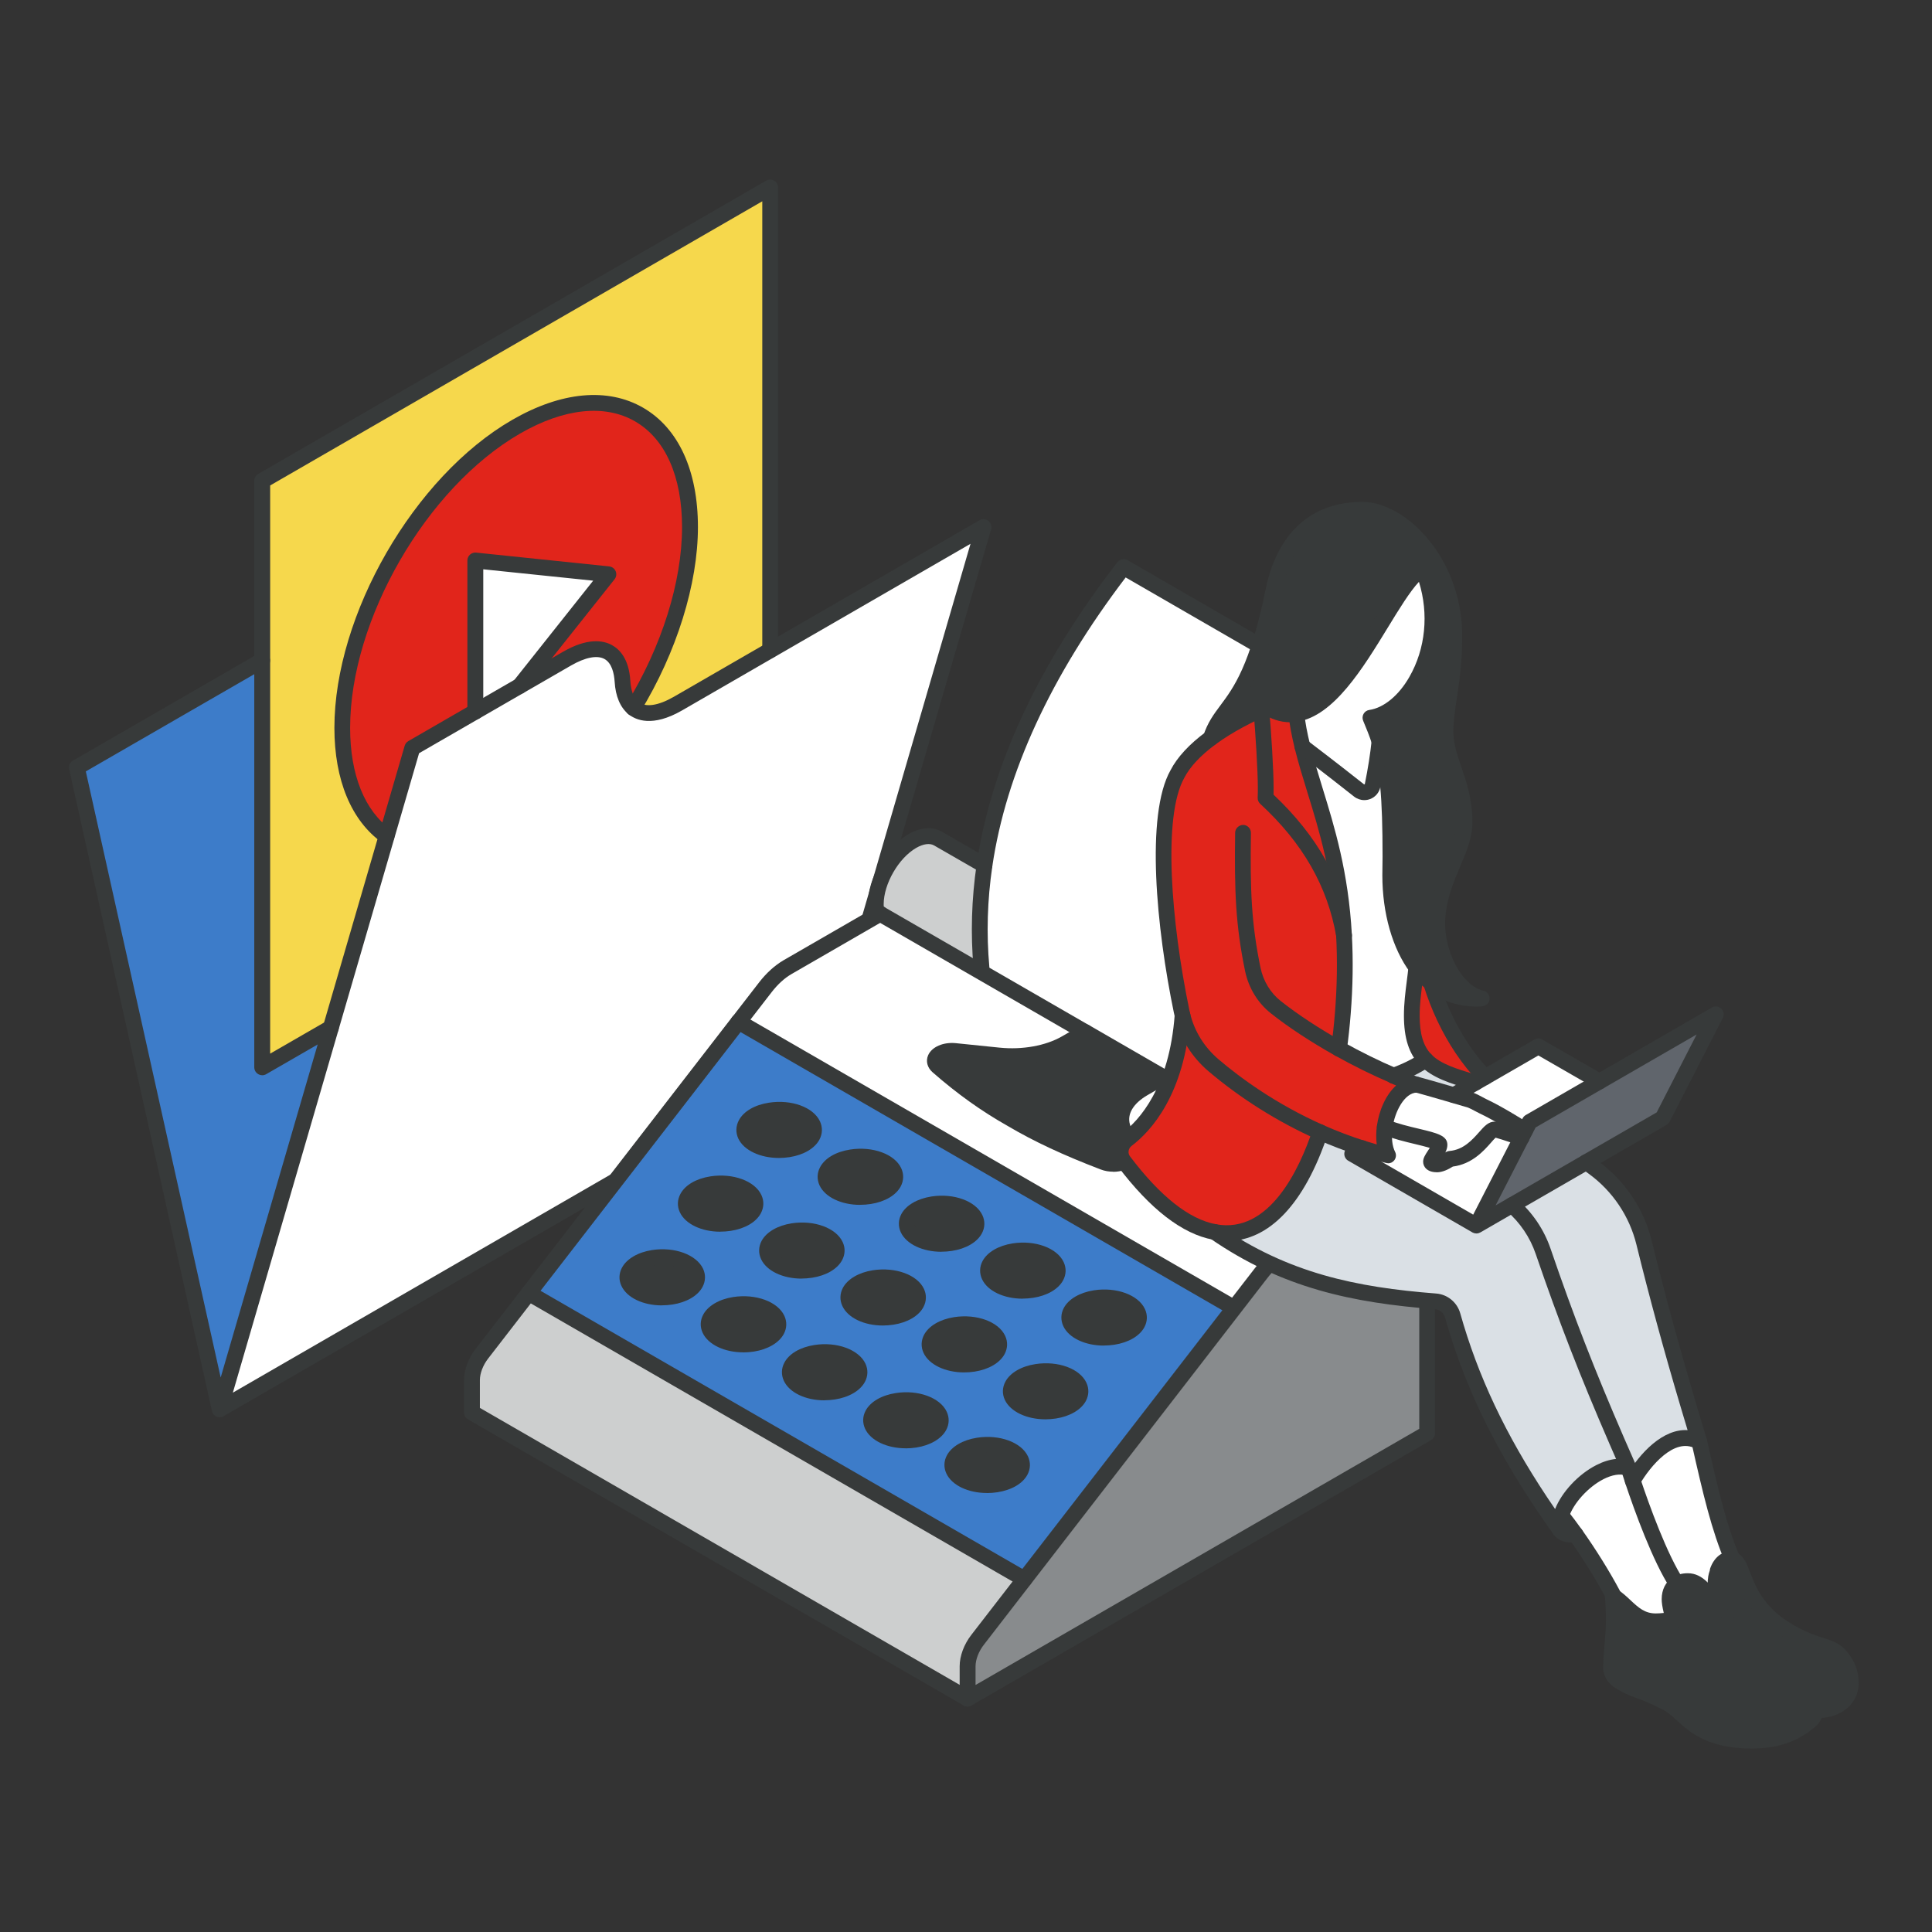 <?xml version="1.0" encoding="UTF-8"?>
<svg id="content_Marketing" xmlns="http://www.w3.org/2000/svg" version="1.1" viewBox="0 0 360 360">
  <rect x="0" y="0" width="360" height="360" fill="#333333" stroke="none"/>
  <!-- Generator: Adobe Illustrator 29.4.0, SVG Export Plug-In . SVG Version: 2.1.0 Build 152)  -->
  <defs>
    <style>
      .st0 {
        fill: #3d7cc9;
      }

      .st1 {
        fill: #cdcfcf;
      }

      .st2 {
        fill: #f6d84c;
      }

      .st3 {
        fill: #fff;
      }

      .st4 {
        fill: #dae0e5;
      }

      .st5 {
        fill: #60656c;
      }

      .st6 {
        fill: #373a3a;
      }

      .st7 {
        fill: #e1251b;
      }

      .st8 {
        fill: #888b8d;
      }
    </style>
  </defs>
  <g>
    <g>
      <path class="st3" d="M118.03,131.93c1.81,1.47,4.69,1.25,8.29-.82l56.95-32.89-28.78,98.81-113.56,65.58,35.9-123.25,28.82-16.64c5.94-3.43,9.95-1.79,10.34,4.2.14,2.37.86,4.05,2.04,5Z"/>
      <path class="st2" d="M143.51,34.96v86.23l-17.18,9.92c-3.6,2.07-6.49,2.29-8.29.82,6.48-10.59,10.55-22.78,10.55-33.71,0-20.67-14.5-29.03-32.4-18.7-17.89,10.33-32.4,35.45-32.4,56.11,0,9.58,3.12,16.53,8.26,20.18l-10.39,35.69-12.79,7.38v-109.28l94.65-54.65Z"/>
      <path class="st7" d="M128.58,98.22c0,10.94-4.07,23.13-10.55,33.71-1.18-.95-1.9-2.64-2.04-5-.39-5.99-4.4-7.63-10.34-4.2l-8.87,5.12,16.56-20.84-24.79-2.57v28.16l-11.72,6.77-4.79,16.44c-5.13-3.65-8.26-10.6-8.26-20.18,0-20.67,14.5-45.78,32.4-56.11,17.89-10.33,32.4-1.96,32.4,18.7Z"/>
      <polygon class="st3" points="113.34 107.01 96.78 127.85 88.56 132.59 88.56 104.44 113.34 107.01"/>
      <polygon class="st0" points="61.65 191.5 40.94 262.61 14.33 143.01 48.86 123.08 48.86 198.88 61.65 191.5"/>
    </g>
    <g>
      <path class="st6" d="M40.94,264.09c-.12,0-.25-.02-.38-.05-.02,0-.05-.01-.07-.02-.35-.11-.64-.35-.82-.64h0s-.05-.09-.07-.13h0c-.05-.11-.09-.22-.11-.34l-26.6-119.58c-.14-.63.14-1.28.7-1.6l34.53-19.93c.7-.41,1.61-.17,2.01.54.41.71.17,1.61-.54,2.01l-33.6,19.39,25.13,112.94,34.29-117.73c.11-.36.35-.67.68-.86l28.82-16.64c4.56-2.63,7.45-2.14,9.07-1.27,1.44.77,3.21,2.55,3.47,6.65.11,1.89.63,3.25,1.49,3.95,1.33,1.08,3.69.74,6.63-.95l56.95-32.89c.52-.3,1.17-.26,1.65.12.47.37.67.99.51,1.57l-28.78,98.81c-.11.37-.35.67-.68.86,0,0-113.63,65.62-113.66,65.64h0c-.2.09-.41.14-.64.14ZM78.09,140.35l-34.7,119.15,109.87-63.45,27.58-94.72-53.77,31.06c-5.5,3.16-8.6,1.79-9.96.69-1.53-1.24-2.42-3.34-2.58-6.06-.1-1.51-.51-3.48-1.92-4.24-1.37-.73-3.57-.29-6.21,1.23l-28.31,16.34Z"/>
      <path class="st6" d="M48.86,200.35c-.25,0-.51-.07-.74-.2-.46-.26-.74-.75-.74-1.28v-109.28c0-.53.28-1.01.74-1.28l94.65-54.65c.46-.26,1.02-.26,1.47,0,.46.26.74.75.74,1.28v86.23c0,.81-.66,1.47-1.47,1.47s-1.47-.66-1.47-1.47V37.51l-91.7,52.95v105.87l10.58-6.1c.7-.41,1.61-.17,2.01.54.41.71.17,1.61-.54,2.01l-12.79,7.38c-.23.13-.48.2-.74.2Z"/>
      <path class="st6" d="M72.04,157.28c-.3,0-.59-.09-.85-.27-5.72-4.07-8.88-11.66-8.88-21.38,0-21.1,14.86-46.84,33.13-57.39,9.13-5.27,17.79-6.08,24.39-2.27,6.59,3.81,10.22,11.71,10.22,22.25s-3.93,23.3-10.78,34.49c-.42.7-1.33.91-2.03.49-.69-.42-.91-1.33-.49-2.03,6.57-10.74,10.34-22.75,10.34-32.95,0-9.44-3.11-16.44-8.75-19.7-5.64-3.26-13.25-2.45-21.44,2.27-17.46,10.08-31.66,34.68-31.66,54.84,0,8.74,2.71,15.48,7.64,18.98.66.47.82,1.39.35,2.06-.29.4-.74.62-1.2.62Z"/>
      <path class="st6" d="M88.56,134.07c-.81,0-1.47-.66-1.47-1.47v-28.16c0-.42.18-.82.49-1.1.31-.28.74-.41,1.14-.37l24.79,2.57c.54.06,1,.4,1.21.9.21.5.13,1.07-.2,1.49l-16.56,20.84c-.51.64-1.44.74-2.07.24-.64-.51-.74-1.43-.24-2.07l14.88-18.74-20.48-2.12v26.52c0,.81-.66,1.47-1.47,1.47Z"/>
    </g>
  </g>
  <g>
    <g>
      <path class="st8" d="M275.67,217.74c0,4.33-3.04,9.59-6.79,11.76-1.05.61-2.04.9-2.94.92v-.04s-.04.03-.06.04c-.67,0-1.28-.15-1.8-.45l-.11-.06c-1.17-.74-1.88-2.23-1.88-4.34,0-4.33,3.04-9.59,6.78-11.76,1.88-1.08,3.58-1.19,4.81-.47,1.23.71,1.99,2.23,1.99,4.39Z"/>
      <path class="st1" d="M241.14,194.55l32.54,18.8c-1.23-.72-2.93-.61-4.81.47-3.75,2.16-6.78,7.43-6.78,11.76,0,2.1.71,3.6,1.88,4.34l-7.72-4.45c0-.09,0-.19,0-.29,0-.52.04-1.06.1-1.61l-16.14-9.32.37-.64c-.57-6.35-.38-12.7.57-19.05Z"/>
      <path class="st3" d="M241.14,194.55c-.94,6.35-1.14,12.7-.57,19.05l-.37.64-57.69-33.31.37-.65c-.57-6.35-.38-12.7.57-19.05,2.7-18.52,11.62-37.04,25.93-55.56l57.69,33.32c-14.29,18.52-23.22,37.04-25.93,55.56Z"/>
      <path class="st8" d="M265.94,261.63v5.46l-85.63,49.44v-6.04c0-1.57.7-3.43,1.86-4.93l52.8-68.28c1.24-1.61,2.67-2.91,4.13-3.76l17.25-9.96c-.06.55-.1,1.09-.1,1.61,0,.1,0,.2,0,.29.13,5.77,4.25,8.02,9.36,5.12.09-.05.18-.1.27-.16h.06v31.2Z"/>
      <path class="st3" d="M265.94,230.39v.04h-.06s.04-.03.06-.04Z"/>
      <path class="st6" d="M265.88,230.42c-.09.06-.18.11-.27.16-5.11,2.9-9.23.65-9.36-5.12l7.83,4.51c.52.3,1.13.46,1.8.45Z"/>
      <path class="st3" d="M163.99,170.25l38.22,22.06-3.61,2.08c-3.28,1.9-7.96,2.74-12.52,2.28l-8.11-.83c-2.77-.29-4.79,1.48-3.23,2.84,4.73,4.14,9.11,7.22,13.82,9.87,4.59,2.71,9.92,5.25,17.09,7.98,2.36.89,5.43-.28,4.93-1.87l-1.44-4.69c-.81-2.63.67-5.33,3.95-7.23l3.61-2.08,39.64,22.89-17.25,9.96c-1.45.85-2.89,2.14-4.13,3.76l-5.04,6.52-.53-.41-91.76-52.98,4.99-6.45c1.24-1.6,2.67-2.9,4.13-3.75l17.25-9.96Z"/>
      <path class="st0" d="M229.92,243.79l-39.03,50.47-92.35-53.31,39.08-50.55,91.76,52.98.53.41ZM207.42,249.12c3.46-.53,5.51-2.59,4.58-4.58-.92-2-4.48-3.19-7.94-2.65-3.46.54-5.51,2.6-4.59,4.59.93,2,4.49,3.19,7.95,2.64ZM196.52,262.86c3.46-.54,5.51-2.6,4.59-4.59s-4.48-3.19-7.94-2.64c-3.46.53-5.51,2.59-4.59,4.58.92,2.01,4.49,3.19,7.95,2.65ZM192.28,240.38c3.46-.53,5.51-2.59,4.58-4.58-.92-2.01-4.48-3.19-7.94-2.65-3.46.54-5.51,2.6-4.59,4.59.93,2,4.49,3.19,7.95,2.64ZM185.62,276.6c3.46-.54,5.51-2.59,4.59-4.59-.93-2-4.48-3.19-7.94-2.64-3.47.53-5.52,2.59-4.59,4.58.92,2.01,4.49,3.19,7.95,2.65ZM181.38,254.13c3.46-.54,5.51-2.6,4.59-4.59s-4.48-3.19-7.94-2.65c-3.46.54-5.51,2.6-4.59,4.59s4.48,3.18,7.95,2.65ZM177.14,231.64c3.46-.53,5.51-2.59,4.58-4.58-.92-2.01-4.48-3.19-7.94-2.65-3.46.54-5.51,2.6-4.59,4.59.93,2,4.49,3.19,7.95,2.64ZM170.49,268.26c3.46-.54,5.51-2.6,4.59-4.59-.93-2-4.48-3.19-7.95-2.64-3.46.53-5.51,2.59-4.58,4.58.92,2.01,4.49,3.19,7.95,2.65ZM166.24,245.38c3.46-.53,5.51-2.59,4.59-4.58s-4.48-3.19-7.94-2.65c-3.46.54-5.51,2.6-4.59,4.59s4.48,3.19,7.94,2.64ZM162,222.9c3.46-.53,5.51-2.59,4.58-4.59-.92-2-4.48-3.18-7.94-2.64s-5.51,2.59-4.59,4.59c.93,2,4.48,3.19,7.95,2.64ZM155.34,259.32c3.46-.53,5.51-2.59,4.59-4.58-.93-2.01-4.48-3.19-7.95-2.65-3.46.54-5.51,2.59-4.58,4.59.92,2,4.48,3.19,7.94,2.64ZM151.1,236.64c3.46-.53,5.51-2.59,4.59-4.58-.92-2.01-4.48-3.19-7.94-2.65-3.46.54-5.51,2.6-4.59,4.59s4.48,3.19,7.94,2.64ZM146.86,214.16c3.46-.53,5.51-2.59,4.58-4.59-.92-2-4.48-3.19-7.94-2.64-3.46.53-5.51,2.59-4.59,4.59.93,2,4.49,3.18,7.96,2.64ZM140.21,250.38c3.46-.54,5.51-2.6,4.59-4.59-.93-2-4.48-3.19-7.95-2.65-3.46.54-5.51,2.6-4.58,4.59.92,2,4.49,3.19,7.95,2.65ZM135.96,227.9c3.46-.53,5.51-2.59,4.59-4.58-.92-2.01-4.48-3.19-7.94-2.65-3.46.54-5.51,2.59-4.59,4.59.92,2,4.48,3.19,7.94,2.64ZM125.07,241.63c3.46-.53,5.51-2.59,4.59-4.58-.93-2.01-4.48-3.19-7.95-2.65-3.46.54-5.51,2.6-4.58,4.59.92,2,4.48,3.19,7.94,2.64Z"/>
      <path class="st6" d="M216.71,200.68l-3.61,2.08c-3.28,1.9-4.76,4.59-3.95,7.23l1.44,4.69c.49,1.59-2.58,2.76-4.93,1.87-7.17-2.73-12.49-5.27-17.09-7.98-4.71-2.65-9.09-5.73-13.82-9.87-1.55-1.36.46-3.13,3.23-2.84l8.11.83c4.56.46,9.24-.38,12.52-2.28l3.61-2.08,14.49,8.37Z"/>
      <path class="st6" d="M212,244.54c.93,2-1.12,4.05-4.58,4.58-3.46.54-7.02-.65-7.95-2.64-.92-2,1.13-4.05,4.59-4.59,3.46-.53,7.02.66,7.94,2.65Z"/>
      <path class="st6" d="M201.1,258.27c.92,2-1.13,4.05-4.59,4.59-3.46.53-7.02-.65-7.95-2.65-.92-2,1.13-4.05,4.59-4.58,3.46-.54,7.02.65,7.94,2.64Z"/>
      <path class="st6" d="M196.86,235.8c.93,2-1.12,4.05-4.58,4.58-3.46.54-7.02-.65-7.95-2.64-.92-2,1.13-4.05,4.59-4.59,3.46-.53,7.02.65,7.94,2.65Z"/>
      <path class="st1" d="M190.89,294.26l-8.73,11.3c-1.16,1.49-1.86,3.35-1.86,4.93v6.04l-92.35-53.31v-6.05c0-1.57.7-3.43,1.86-4.93l8.73-11.29,92.35,53.31Z"/>
      <path class="st6" d="M190.21,272.01c.92,2.01-1.13,4.05-4.59,4.59-3.46.53-7.02-.65-7.95-2.65-.93-2,1.12-4.05,4.59-4.58,3.46-.54,7.01.65,7.94,2.64Z"/>
      <path class="st6" d="M185.97,249.53c.92,2-1.13,4.05-4.59,4.59-3.46.53-7.02-.66-7.95-2.65s1.13-4.05,4.59-4.59c3.46-.53,7.02.66,7.94,2.65Z"/>
      <path class="st1" d="M183.44,161.24c-.94,6.35-1.14,12.7-.57,19.05l-.37.65-18.51-10.69-.52.29c-.18-.6-.28-1.29-.28-2.05,0-4.34,3.05-9.59,6.79-11.77,1.88-1.08,3.57-1.18,4.8-.47l8.66,4.98Z"/>
      <path class="st6" d="M181.72,227.06c.93,2-1.12,4.05-4.58,4.58-3.46.54-7.02-.65-7.95-2.64-.92-2,1.13-4.05,4.59-4.59,3.46-.53,7.02.65,7.94,2.65Z"/>
      <path class="st6" d="M175.07,263.67c.92,2-1.13,4.05-4.59,4.59-3.46.53-7.02-.65-7.95-2.65-.93-2,1.12-4.05,4.58-4.58,3.47-.54,7.02.65,7.95,2.64Z"/>
      <path class="st6" d="M170.83,240.8c.92,2-1.13,4.05-4.59,4.58-3.46.54-7.02-.65-7.94-2.64s1.13-4.05,4.59-4.59c3.46-.53,7.02.66,7.94,2.65Z"/>
      <path class="st6" d="M166.58,218.31c.93,2.01-1.12,4.06-4.58,4.59-3.47.54-7.02-.65-7.95-2.64-.92-2.01,1.13-4.06,4.59-4.59s7.02.65,7.94,2.64Z"/>
      <path class="st6" d="M159.93,254.74c.92,2-1.13,4.05-4.59,4.58-3.46.54-7.02-.65-7.94-2.64-.93-2.01,1.12-4.05,4.58-4.59,3.47-.53,7.02.65,7.95,2.65Z"/>
      <path class="st6" d="M155.69,232.06c.92,2-1.13,4.05-4.59,4.58-3.46.54-7.02-.65-7.94-2.64s1.13-4.05,4.59-4.59c3.46-.53,7.02.65,7.94,2.65Z"/>
      <path class="st6" d="M151.44,209.57c.93,2.01-1.12,4.06-4.58,4.59-3.47.53-7.02-.65-7.96-2.64-.92-2.01,1.13-4.06,4.59-4.59,3.46-.54,7.02.65,7.94,2.64Z"/>
      <path class="st6" d="M144.8,245.79c.92,2-1.13,4.05-4.59,4.59-3.46.53-7.02-.66-7.95-2.65-.93-2,1.12-4.05,4.58-4.59,3.47-.53,7.02.66,7.95,2.65Z"/>
      <path class="st6" d="M140.55,223.32c.92,2-1.13,4.05-4.59,4.58-3.46.54-7.02-.65-7.94-2.64-.92-2.01,1.13-4.05,4.59-4.59,3.46-.53,7.02.65,7.94,2.65Z"/>
      <path class="st6" d="M129.66,237.05c.92,2-1.13,4.05-4.59,4.58-3.46.54-7.02-.65-7.94-2.64-.93-2,1.12-4.05,4.58-4.59,3.47-.53,7.02.65,7.95,2.65Z"/>
    </g>
    <g>
      <path class="st6" d="M180.3,317.99c-.25,0-.51-.07-.74-.2-.46-.26-.74-.75-.74-1.28v-6.04c0-1.9.81-4.08,2.17-5.83l52.8-68.28c1.34-1.75,2.92-3.18,4.55-4.13l17.26-9.96c.48-.28,1.08-.26,1.54.04.47.3.72.84.66,1.39-.06.56-.09,1.04-.09,1.45v.13s0,.1,0,.12c.05,2.21.76,3.82,2,4.53,1.29.73,3.12.5,5.15-.65.09-.05.13-.07.18-.1h.01c.06-.05.13-.1.19-.12.46-.24,1-.21,1.44.05.44.27.71.74.71,1.26v36.7c0,.53-.28,1.01-.74,1.28l-85.63,49.44c-.23.13-.48.2-.74.2ZM254.81,226.15l-14.98,8.65c-1.3.76-2.58,1.92-3.7,3.38l-52.8,68.29c-.96,1.23-1.55,2.77-1.55,4.02v3.48l82.68-47.73v-33.49c-2.3.84-4.44.77-6.19-.22-2.03-1.15-3.25-3.4-3.46-6.37Z"/>
      <path class="st6" d="M265.91,231.9c-.99,0-1.83-.22-2.57-.65h-.02s-.09-.06-.14-.09c-1.65-1.04-2.57-3.03-2.57-5.58,0-4.87,3.3-10.6,7.52-13.03,2.3-1.32,4.53-1.49,6.28-.47,1.75,1.02,2.72,3.03,2.72,5.67,0,4.88-3.31,10.6-7.53,13.03-1.26.73-2.49,1.11-3.66,1.12h-.05ZM264.73,228.65s.06.03.09.05c.29.17.66.27,1.05.25.7,0,1.46-.26,2.27-.73,3.29-1.89,6.06-6.69,6.06-10.48,0-1.52-.45-2.66-1.25-3.12-.79-.46-2.01-.29-3.33.47-3.28,1.89-6.04,6.69-6.04,10.48,0,1.49.41,2.58,1.17,3.07Z"/>
      <path class="st6" d="M256.34,225.04c-.25,0-.5-.06-.74-.2l-39.64-22.89c-.71-.41-.95-1.31-.54-2.01.41-.71,1.31-.95,2.01-.54l39.64,22.89c.71.41.95,1.31.54,2.01-.27.47-.77.74-1.28.74Z"/>
      <path class="st6" d="M202.21,193.79c-.25,0-.5-.06-.74-.2l-38.22-22.06c-.71-.41-.95-1.31-.54-2.01.41-.7,1.31-.95,2.01-.54l38.22,22.06c.71.41.95,1.31.54,2.01-.27.47-.77.74-1.28.74Z"/>
      <path class="st6" d="M137.62,191.88c-.32,0-.63-.1-.9-.31-.64-.5-.76-1.42-.26-2.07l4.99-6.45c1.35-1.75,2.93-3.17,4.55-4.12l17.26-9.96c.48-.28,1.07-.26,1.54.04.46.3.72.84.67,1.39l-.02.2c-.07.73-.67,1.29-1.39,1.33l-16.57,9.57c-1.3.75-2.58,1.92-3.7,3.37l-4.99,6.45c-.29.38-.73.57-1.17.57Z"/>
      <path class="st6" d="M180.3,317.99c-.25,0-.5-.06-.74-.2l-92.35-53.31c-.46-.26-.74-.75-.74-1.28v-6.05c0-1.9.81-4.08,2.17-5.83l47.81-61.83c.5-.65,1.42-.76,2.07-.26.64.5.76,1.42.26,2.07l-47.81,61.83c-.96,1.23-1.55,2.77-1.55,4.02v5.19l91.61,52.88c.71.41.95,1.31.54,2.01-.27.47-.77.74-1.28.74Z"/>
      <path class="st6" d="M163.47,172.02c-.64,0-1.22-.42-1.41-1.06-.22-.75-.34-1.59-.34-2.47,0-4.86,3.31-10.59,7.53-13.04,2.29-1.32,4.52-1.49,6.27-.47l8.65,4.98c.71.41.95,1.31.54,2.01-.41.71-1.31.95-2.01.54l-8.66-4.98c-.8-.46-2.01-.29-3.33.47-3.28,1.9-6.05,6.71-6.05,10.49,0,.6.07,1.15.22,1.64.23.78-.22,1.6-1,1.83-.14.04-.28.06-.42.06Z"/>
      <path class="st6" d="M273.68,214.82c-.25,0-.51-.06-.74-.2l-32.54-18.79c-.71-.41-.95-1.31-.54-2.01.41-.7,1.31-.95,2.01-.54l32.54,18.8c.71.41.95,1.31.54,2.01-.27.47-.77.74-1.28.74Z"/>
      <path class="st6" d="M264.08,231.45c-.25,0-.51-.07-.74-.2l-7.82-4.51c-.71-.41-.95-1.31-.54-2.01.41-.71,1.31-.95,2.01-.54l7.83,4.51c.71.41.94,1.31.54,2.01-.27.47-.77.74-1.28.74Z"/>
      <path class="st6" d="M240.57,215.08c-.75,0-1.4-.58-1.47-1.34-.57-6.38-.38-12.91.58-19.4,2.63-17.84,11.1-36.31,25.19-54.91l-55.12-31.83c-13.92,18.29-22.28,36.4-24.85,53.85-.92,6.26-1.11,12.55-.55,18.7.07.81-.53,1.53-1.34,1.6-.82.06-1.53-.53-1.6-1.34-.57-6.39-.38-12.91.58-19.4,2.69-18.28,11.51-37.21,26.22-56.25.45-.58,1.27-.74,1.9-.38l57.7,33.32c.37.21.63.57.71.99.08.42-.02.85-.28,1.19-14.39,18.65-23.02,37.11-25.63,54.88-.92,6.26-1.11,12.56-.56,18.7.07.81-.53,1.53-1.34,1.6-.05,0-.09,0-.13,0Z"/>
      <path class="st6" d="M207.42,218.33c-.78,0-1.57-.13-2.3-.41-6.97-2.66-12.47-5.23-17.31-8.09-4.94-2.79-9.41-5.98-14.04-10.03-.98-.86-1.3-2.07-.83-3.16.68-1.57,2.82-2.5,5.18-2.26l8.11.83c4.27.44,8.62-.35,11.64-2.09l3.61-2.08c.46-.26,1.02-.26,1.48,0l14.49,8.37c.46.26.74.75.74,1.28s-.28,1.01-.74,1.28l-3.61,2.08c-2.68,1.55-3.88,3.56-3.28,5.52l1.44,4.69c.31,1,.01,2.01-.81,2.79-.9.84-2.31,1.3-3.76,1.3ZM175.82,197.68c4.44,3.87,8.72,6.92,13.47,9.6,4.73,2.79,10.08,5.29,16.89,7.89,1.23.47,2.55.09,2.94-.24l-1.38-4.51c-1.02-3.33.71-6.67,4.62-8.93l1.4-.81-11.54-6.66-2.87,1.66c-3.53,2.04-8.54,2.97-13.41,2.47l-8.11-.83c-.97-.1-1.68.15-2.01.36Z"/>
      <path class="st6" d="M190.89,295.74c-.25,0-.5-.06-.74-.2l-92.35-53.31c-.71-.41-.95-1.31-.54-2.01.41-.7,1.31-.95,2.01-.54l92.35,53.31c.71.41.95,1.31.54,2.01-.27.47-.77.74-1.28.74Z"/>
      <path class="st6" d="M229.39,244.86c-.25,0-.5-.06-.74-.2l-91.76-52.98c-.71-.41-.95-1.31-.54-2.01.41-.7,1.31-.95,2.01-.54l91.76,52.98c.71.41.95,1.31.54,2.01-.27.47-.77.74-1.28.74Z"/>
      <path class="st6" d="M123.32,243.24c-3.45,0-6.5-1.41-7.53-3.64-.51-1.1-.48-2.3.1-3.38.88-1.65,2.97-2.88,5.6-3.29,4.2-.65,8.29.86,9.52,3.49.51,1.11.47,2.31-.11,3.39-.88,1.65-2.98,2.87-5.6,3.27-.66.1-1.32.15-1.97.15ZM123.36,235.75c-.47,0-.95.03-1.43.11-2.02.31-3.12,1.14-3.44,1.76-.14.26-.15.49-.03.75.57,1.24,3.43,2.27,6.38,1.81,2.02-.31,3.12-1.14,3.45-1.75.14-.27.15-.49.03-.75-.48-1.03-2.56-1.92-4.96-1.92Z"/>
      <path class="st6" d="M138.49,251.99c-3.46,0-6.53-1.42-7.56-3.64-.51-1.1-.48-2.3.1-3.38.88-1.65,2.97-2.88,5.6-3.29,4.2-.64,8.29.86,9.52,3.49.51,1.11.48,2.31-.1,3.39-.88,1.65-2.97,2.88-5.6,3.29-.65.1-1.31.15-1.94.15ZM140.21,250.38h0ZM138.5,244.49c-.47,0-.95.03-1.43.11-2.02.31-3.12,1.14-3.44,1.76-.14.26-.15.49-.03.75.57,1.24,3.43,2.28,6.38,1.82,2.02-.32,3.12-1.15,3.45-1.76.14-.27.15-.49.03-.75-.48-1.03-2.56-1.92-4.96-1.92Z"/>
      <path class="st6" d="M153.6,260.93c-3.45,0-6.51-1.41-7.54-3.64-.51-1.1-.48-2.31.1-3.39.89-1.67,2.93-2.86,5.59-3.28,4.2-.65,8.29.86,9.52,3.49.51,1.11.47,2.31-.11,3.39-.88,1.64-2.97,2.87-5.6,3.27-.66.1-1.32.15-1.97.15ZM153.64,253.43c-.47,0-.95.03-1.43.11-2.02.31-3.12,1.14-3.44,1.75-.14.26-.15.49-.02.76.57,1.24,3.42,2.27,6.38,1.81,2.02-.31,3.12-1.14,3.45-1.75.14-.27.15-.49.03-.75-.48-1.03-2.56-1.92-4.96-1.92Z"/>
      <path class="st6" d="M168.76,269.87c-3.46,0-6.53-1.42-7.56-3.64-.51-1.1-.48-2.3.1-3.38.88-1.65,2.97-2.87,5.6-3.27,4.18-.66,8.28.84,9.51,3.48.51,1.11.48,2.31-.1,3.39-.88,1.65-2.97,2.88-5.6,3.28-.66.1-1.31.15-1.95.15ZM170.49,268.26h0ZM168.8,262.37c-.47,0-.96.04-1.45.11-2.02.31-3.12,1.14-3.45,1.75-.14.26-.15.49-.03.75.57,1.24,3.42,2.27,6.38,1.82,2.02-.32,3.12-1.15,3.45-1.76.14-.27.15-.49.03-.75-.48-1.03-2.55-1.92-4.94-1.92Z"/>
      <path class="st6" d="M183.9,278.2c-3.46,0-6.53-1.42-7.56-3.64-.51-1.1-.48-2.3.1-3.38.88-1.65,2.98-2.87,5.61-3.28,4.18-.65,8.27.84,9.5,3.48.51,1.11.48,2.32-.1,3.4-.89,1.67-2.93,2.86-5.6,3.28-.66.1-1.31.15-1.95.15ZM185.62,276.6h0ZM183.95,270.71c-.47,0-.96.03-1.45.11-2.03.31-3.13,1.14-3.46,1.75-.14.26-.15.49-.03.75.57,1.24,3.42,2.28,6.38,1.82,2.02-.32,3.12-1.14,3.45-1.76.14-.27.15-.49.03-.76-.48-1.02-2.54-1.92-4.93-1.92Z"/>
      <path class="st6" d="M134.21,229.51c-3.45,0-6.51-1.41-7.54-3.64-.51-1.11-.47-2.31.11-3.39.89-1.67,2.93-2.86,5.59-3.28,4.21-.65,8.3.86,9.51,3.49.51,1.1.47,2.3-.11,3.39-.88,1.65-2.97,2.87-5.6,3.27-.66.1-1.32.15-1.97.15ZM134.27,222.01c-.47,0-.95.03-1.44.11-2.02.32-3.12,1.14-3.45,1.76-.14.27-.15.49-.03.76.57,1.23,3.42,2.26,6.38,1.8,2.02-.31,3.12-1.14,3.45-1.75.14-.27.15-.49.03-.75-.47-1.03-2.54-1.93-4.94-1.93Z"/>
      <path class="st6" d="M149.35,238.25c-3.45,0-6.51-1.41-7.54-3.64-.51-1.1-.47-2.3.1-3.38.88-1.65,2.97-2.87,5.6-3.28,4.2-.65,8.29.86,9.51,3.49.51,1.1.47,2.3-.11,3.38-.88,1.65-2.98,2.87-5.6,3.27-.66.1-1.32.15-1.97.15ZM149.41,230.75c-.47,0-.95.03-1.44.11-2.02.32-3.12,1.15-3.45,1.76-.14.27-.15.49-.03.75.57,1.23,3.42,2.26,6.38,1.81,2.02-.31,3.12-1.14,3.45-1.75.14-.27.15-.49.03-.75-.48-1.03-2.54-1.93-4.94-1.93Z"/>
      <path class="st6" d="M164.49,246.99c-3.45,0-6.5-1.41-7.53-3.64-.51-1.1-.47-2.3.1-3.38.88-1.65,2.97-2.87,5.6-3.28,4.21-.64,8.29.86,9.51,3.49.51,1.1.47,2.31-.11,3.39-.88,1.65-2.98,2.87-5.6,3.27-.66.1-1.32.15-1.97.15ZM164.54,239.49c-.47,0-.95.03-1.44.11-2.02.32-3.12,1.15-3.45,1.76-.14.26-.15.49-.03.75.57,1.23,3.42,2.26,6.38,1.81,2.02-.31,3.12-1.14,3.45-1.75.14-.26.15-.49.03-.75-.48-1.03-2.55-1.93-4.94-1.93Z"/>
      <path class="st6" d="M179.65,255.73c-3.46,0-6.53-1.42-7.56-3.64-.51-1.1-.47-2.3.1-3.38.88-1.65,2.97-2.87,5.6-3.28,4.21-.65,8.29.86,9.51,3.49.51,1.1.47,2.3-.1,3.38-.88,1.65-2.97,2.88-5.6,3.28-.65.1-1.31.15-1.95.15ZM181.38,254.13h0ZM179.68,248.23c-.47,0-.95.03-1.44.11-2.02.32-3.12,1.15-3.45,1.76-.14.27-.15.49-.03.75.57,1.23,3.42,2.27,6.38,1.82,2.02-.32,3.12-1.15,3.45-1.76.14-.27.15-.49.03-.75-.48-1.03-2.55-1.92-4.94-1.92Z"/>
      <path class="st6" d="M194.79,264.47c-3.46,0-6.53-1.42-7.56-3.64-.51-1.1-.47-2.3.11-3.38.88-1.65,2.98-2.87,5.6-3.27,4.2-.65,8.28.84,9.5,3.48.51,1.1.47,2.3-.1,3.38-.88,1.65-2.97,2.88-5.6,3.28-.66.1-1.31.15-1.95.15ZM196.52,262.86h0ZM194.85,256.97c-.48,0-.96.04-1.46.11-2.02.31-3.12,1.14-3.45,1.75-.14.27-.15.49-.03.75.57,1.23,3.42,2.27,6.38,1.82,2.02-.32,3.12-1.15,3.45-1.76.14-.27.15-.49.03-.75-.48-1.03-2.54-1.92-4.92-1.92Z"/>
      <path class="st6" d="M145.14,215.77c-3.46,0-6.53-1.41-7.57-3.62-.51-1.12-.47-2.32.11-3.41.9-1.67,2.94-2.86,5.6-3.27,4.2-.65,8.28.84,9.51,3.48.51,1.11.48,2.31-.1,3.4-.88,1.65-2.97,2.87-5.59,3.27-.65.1-1.31.15-1.94.15ZM146.86,214.16h0ZM145.18,208.27c-.48,0-.96.04-1.46.11-2.02.31-3.12,1.14-3.45,1.75-.14.27-.15.5-.03.77.57,1.22,3.43,2.26,6.39,1.8,2.02-.31,3.11-1.13,3.44-1.75.14-.27.15-.5.03-.76-.48-1.03-2.54-1.92-4.92-1.92Z"/>
      <path class="st6" d="M160.26,224.51c-3.44,0-6.51-1.41-7.55-3.63-.51-1.12-.48-2.32.11-3.41.9-1.67,2.94-2.86,5.6-3.27,4.2-.65,8.29.85,9.51,3.48.51,1.11.48,2.31-.1,3.4-.88,1.65-2.97,2.87-5.59,3.27-.66.1-1.32.15-1.96.15ZM160.3,217.02c-.47,0-.96.03-1.44.11-2.01.31-3.12,1.14-3.44,1.75-.14.27-.15.5-.03.77.57,1.23,3.43,2.26,6.39,1.8,2.02-.31,3.12-1.14,3.44-1.75.14-.27.15-.5.03-.76-.48-1.03-2.54-1.92-4.94-1.92Z"/>
      <path class="st6" d="M175.4,233.25c-3.44,0-6.51-1.41-7.55-3.63-.51-1.11-.48-2.31.1-3.39.88-1.65,2.97-2.87,5.6-3.28,4.2-.65,8.29.86,9.51,3.49.51,1.1.48,2.3-.1,3.38-.88,1.65-2.97,2.87-5.6,3.27-.66.1-1.32.15-1.97.15ZM175.44,225.76c-.47,0-.95.03-1.44.11-2.02.32-3.12,1.15-3.45,1.76-.14.27-.15.49-.03.75.58,1.23,3.43,2.26,6.39,1.81,2.02-.31,3.12-1.14,3.44-1.75.14-.26.15-.49.03-.75-.48-1.04-2.55-1.93-4.94-1.93Z"/>
      <path class="st6" d="M190.53,241.99c-3.44,0-6.51-1.41-7.54-3.63-.51-1.11-.48-2.31.1-3.39.88-1.65,2.97-2.87,5.6-3.28,4.21-.65,8.29.86,9.51,3.49.51,1.1.48,2.3-.1,3.38-.88,1.65-2.97,2.87-5.6,3.27-.66.1-1.32.15-1.97.15ZM190.58,234.5c-.47,0-.95.03-1.44.11-2.02.32-3.12,1.15-3.45,1.76-.14.27-.15.49-.03.75.58,1.23,3.43,2.27,6.39,1.81,2.02-.31,3.12-1.14,3.44-1.75.14-.26.15-.49.03-.75-.48-1.04-2.55-1.93-4.94-1.93Z"/>
      <path class="st6" d="M205.67,250.73c-3.44,0-6.51-1.41-7.54-3.63-.51-1.11-.48-2.31.1-3.39.88-1.65,2.97-2.87,5.6-3.28,4.2-.65,8.29.86,9.51,3.49.51,1.1.48,2.3-.1,3.38-.88,1.65-2.97,2.87-5.6,3.27-.66.1-1.32.15-1.97.15ZM205.71,243.24c-.47,0-.95.03-1.44.11-2.02.32-3.12,1.15-3.45,1.76-.14.27-.15.49-.03.75.58,1.23,3.43,2.27,6.39,1.81,2.02-.31,3.12-1.14,3.44-1.75.14-.26.15-.49.03-.75-.48-1.03-2.55-1.93-4.95-1.93Z"/>
    </g>
  </g>
  <g>
    <path class="st6" d="M344.24,310.66c.38.82.59,1.78.59,2.97,0,3.26-3.05,5.02-5.86,5.02-.21,0-.43,0-.66,0,.02-.19.02-.37,0-.56-.02-.22-.05-.42-.07-.63-.07-.61-.18-1.14-.29-1.61-.07-.23-.13-.45-.2-.65-1-2.89-3.06-3.16-6.69-4.99-2.37-1.2-4.29-2.65-5.88-4.18-.54-.52-1.04-1.05-1.52-1.58-.68-.76-1.3-1.54-1.85-2.29-.55-.73-1.05-1.46-1.53-2.14h0c-.4-1.56-.66-3.09-.66-4.44,0-2.33.42-2.32.42-2.91.42-1.16,1.23-2.12,2.35-2.12.16,0,.32.02.45.06,2.24.71,1.48,6.86,8.39,12.01,1.36,1.01,3.02,1.99,5.05,2.87,4.1,1.79,5.91,1.13,7.87,4.99.03.05.05.11.09.18Z"/>
    <path class="st6" d="M338.31,318.09c.02.19.02.37,0,.56-.07.77-.44,1.48-1.04,1.99-2.69,2.29-5.81,3.7-10.91,3.7-10.51,0-12.16-5.18-15.78-7.04-5.22-2.69-5.95-2.12-9.05-4.16-.86-.56-1.37-1.53-1.34-2.54.02-.52.04-1.04.07-1.55.14-2.38.44-4.68.44-7.06,0-1.84-.08-3.36-.19-4.66,2.81,1.85,4.18,4.78,8.03,4.78,1.12,0,2.26-.19,3.38-.22-.44-1.47-.8-2.96-.8-3.89,0-1.36.53-2.29,1.37-2.83.56-.36,1.26-.54,2.04-.54,2.21,0,3.68,2.36,5.76,5.4h0c.48.69.98,1.41,1.53,2.14.56.75,1.17,1.53,1.85,2.29.47.53.98,1.06,1.52,1.58,1.59,1.53,3.5,2.98,5.88,4.18,3.63,1.83,5.69,2.09,6.69,4.99.07.2.13.42.2.65.11.47.21,1,.29,1.61.03.2.05.41.07.63Z"/>
    <path class="st3" d="M337.95,315.86c.11.47.22,1,.29,1.61-.08-.61-.18-1.14-.29-1.61Z"/>
    <path class="st3" d="M322.84,290.62c-.13-.04-.29-.06-.45-.06-1.12,0-1.92.96-2.35,2.12,0,.59-.42.58-.42,2.91,0,1.35.26,2.88.66,4.43-2.08-3.04-3.55-5.4-5.76-5.4-.78,0-1.47.18-2.04.54-3.34-5.09-6.76-14.78-8.25-19.24,2.66-4.6,7.66-9.84,12.41-7.28,2.01,8.98,3.64,16,6.2,21.99Z"/>
    <polygon class="st5" points="319.71 189.01 309.8 208.34 275.11 228.37 275.1 228.37 285.02 209.05 319.71 189.01"/>
    <path class="st4" d="M314.54,261.65c.67,2.29,1.38,4.61,2.1,6.99-4.75-2.56-9.74,2.68-12.41,7.28-.49-1.47-.77-2.37-.77-2.37-.54-1.21-1.96-4.47-2.16-4.94-5.55-12.81-9.39-22.65-13.76-35.4-1.16-3.39-3.19-6.35-5.83-8.64l13.85-8,1.35.99c4.7,3.42,8.06,8.39,9.44,14.05,2.25,9.17,4.94,19.13,8.18,30.05Z"/>
    <path class="st3" d="M312.49,295.16c-.84.54-1.37,1.47-1.37,2.83,0,.94.36,2.42.8,3.89-1.12.04-2.26.22-3.38.22-3.85,0-5.21-2.93-8.03-4.78,0-.11-.02-.22-.04-.34-2.01-3.76-4.6-7.81-6.91-11.08-.94-1.33-1.85-2.54-2.66-3.55,1.48-4.77,8.11-10.31,12.56-8.81,0,0,.27.9.77,2.37,1.49,4.46,4.91,14.15,8.25,19.24Z"/>
    <path class="st4" d="M301.31,268.6c.2.47,1.62,3.73,2.16,4.94-4.45-1.5-11.07,4.04-12.56,8.81-.3.96-.4,1.9-.21,2.74-1.28-1.79-2.5-3.56-3.65-5.3-7.83-11.79-13.01-22.73-16.37-34.69-.41-1.45-1.69-2.49-3.18-2.6-15.29-1.19-28.03-3.86-41.2-12.94,8.71,1.62,15.52-6.16,19.69-18.6,2.52,1.12,5.14,2.13,7.82,2.97l-1.86,1.08,23.15,13.37h0l6.61-3.81c2.65,2.29,4.68,5.25,5.83,8.64,4.37,12.75,8.2,22.59,13.76,35.4Z"/>
    <path class="st3" d="M298.02,201.53l-13.01,7.52-.82,1.59c-2.47-1.57-5.51-3.38-7.82-4.47-.79-.37-1.5-.85-2.32-1.16-1.04-.33-2.1-.64-3.15-.94l15.73-9.09,11.38,6.56Z"/>
    <path class="st3" d="M293.57,285.9c-1.24.12-2.32-.04-2.87-.81-.19-.84-.09-1.77.21-2.74.8,1.01,1.71,2.21,2.66,3.55Z"/>
    <path class="st3" d="M284.2,210.64l-.68,1.32s-.1-.03-.14-.04c-1.16-.31-4.25-1.46-4.9-1.46-1.38,0-3.34,5.06-8.3,5.47-.91.63-1.82,1.02-2.47,1.02-.39,0-1.06-.1-1.06-.49,0-.56,1.57-2.25,1.57-3.12,0-1.06-5.89-1.61-10.18-3.34.52-3.9,2.81-7.83,5.93-7.91,2.17.58,4.54,1.25,6.94,1.97,1.05.31,2.11.62,3.15.94.82.31,1.54.79,2.32,1.16,2.31,1.09,5.35,2.9,7.82,4.47Z"/>
    <path class="st3" d="M283.52,211.96l-8.42,16.41-23.15-13.37,1.86-1.08c1.6.51,3.22.96,4.86,1.35-.72-1.44-.89-3.35-.64-5.28,4.29,1.73,10.18,2.29,10.18,3.34,0,.87-1.57,2.56-1.57,3.12,0,.4.67.49,1.06.49.65,0,1.56-.4,2.47-1.02,4.97-.41,6.93-5.47,8.3-5.47.64,0,3.73,1.15,4.9,1.46.04,0,.1.03.14.04Z"/>
    <path class="st7" d="M276.7,200.71h0s-1.77,1.03-1.77,1.03c-3.99-1.21-7.19-2.14-9.26-4.26-1.66-1.71-2.59-4.2-2.59-8.25,0-3.11.57-6.22.84-8.95.8,1.08,1.7,2.04,2.73,2.86,1.29,4.11,3.19,8.36,5.79,12.26,1.25,1.86,2.67,3.66,4.26,5.31Z"/>
    <path class="st6" d="M276.1,186.05c-.27.04-.55.06-.8.06-1.54,0-2.98-.22-4.3-.63-1.62-.51-3.08-1.31-4.35-2.34-1.02-.82-1.92-1.78-2.73-2.86-3.34-4.49-4.87-10.94-4.87-17.2,0-1.16.04-2.33.04-3.48,0-11.9-.59-16.99-2.04-21.5h0c-.47-1.46-1.02-2.84-1.68-4.39,7.78-1.12,15.04-14.74,9.74-27.74l2.42-.86c2.1,3.73,3.46,8.31,3.46,13.39,0,8.51-1.63,12.87-1.63,17.85,0,5.43,3.54,9.34,3.54,16.93,0,2.88-1.38,5.71-2.71,8.9h0c-1.21,2.93-2.37,6.15-2.37,9.98,0,3.23,1.03,6.66,2.68,9.31,1.46,2.35,3.41,4.09,5.6,4.57Z"/>
    <path class="st4" d="M274.92,201.74l-4.01,2.32c-2.4-.71-4.77-1.39-6.94-1.97-1.4-.49-2.83-1.05-4.29-1.67,1.93-.69,3.97-1.63,5.99-2.95,2.06,2.13,5.27,3.05,9.26,4.26Z"/>
    <path class="st6" d="M267.53,105.12l-2.42.86c-5.59,2.82-13.46,25.4-23.55,27.02-1.46.24-2.98.04-4.53-.73-.64-.32-1.37-.36-2.02-.11-.04.02-.09.04-.12.05-1.88.88-5.75,2.7-9.27,5.3,2.18-6.71,7.24-5.77,11.65-27.4,1.85-9.11,7.15-15.13,16.56-15.13,4.68,0,10.21,3.9,13.7,10.13Z"/>
    <path class="st3" d="M265.11,105.98c5.29,13.01-1.96,26.62-9.74,27.74.65,1.54,1.21,2.93,1.68,4.38h0c-.34,3.23-.88,6.24-1.29,8.25-.23,1.16-1.61,1.66-2.53.93-2.09-1.66-5.75-4.53-10.54-8.16-.49-2.03-.9-4.05-1.13-6.11,10.09-1.61,17.96-24.19,23.55-27.02Z"/>
    <path class="st3" d="M250.44,174.25c-.88-15.94-5.42-25.7-7.75-35.14,4.78,3.64,8.44,6.5,10.54,8.16.93.73,2.3.23,2.53-.93.41-2.01.95-5.02,1.29-8.24,1.45,4.52,2.04,9.6,2.04,21.5,0,1.15-.04,2.31-.04,3.48,0,6.26,1.54,12.71,4.87,17.2-.26,2.73-.84,5.83-.84,8.95,0,4.05.93,6.54,2.59,8.25-2.02,1.31-4.06,2.26-5.99,2.95h0c-3.39-1.44-6.86-3.17-10.16-5.01.3-2.14.54-4.35.71-6.6.43-5.4.46-10.22.22-14.57Z"/>
    <path class="st7" d="M249.5,195.42c3.3,1.84,6.78,3.57,10.16,5.01h0c1.46.62,2.89,1.18,4.29,1.67-3.11.08-5.41,4.01-5.93,7.91-.26,1.92-.09,3.84.64,5.28-1.64-.39-3.26-.84-4.86-1.35-2.68-.85-5.29-1.85-7.82-2.97-7.68-3.41-14.5-7.91-19.85-12.47-2.85-2.43-4.89-5.67-5.78-9.29-.06-.26-.12-.51-.18-.77-3.47-16.77-5.02-36.71-.79-44.2,1.32-2.56,3.69-4.84,6.23-6.71,3.52-2.6,7.4-4.42,9.27-5.3.04-.02.08-.04.12-.05.4,4.01.84,11.54.84,14.57,0,.65,0,1.31-.04,1.97,10.01,9.24,13.39,18.46,14.62,25.55.24,4.35.21,9.17-.22,14.57-.18,2.25-.41,4.46-.71,6.6Z"/>
    <path class="st7" d="M242.69,139.11c2.33,9.43,6.86,19.19,7.75,35.14-1.23-7.09-4.61-16.31-14.62-25.55.03-.66.04-1.31.04-1.97,0-3.03-.44-10.56-.84-14.57.65-.25,1.38-.21,2.02.11,1.55.77,3.06.97,4.53.73.23,2.06.64,4.09,1.13,6.11Z"/>
    <path class="st7" d="M226.14,198.49c5.36,4.55,12.18,9.05,19.85,12.47-4.16,12.44-10.98,20.22-19.69,18.6-5.04-.94-10.72-5.02-16.89-13.17-.97-1.27-.71-3.07.56-4.03,3.36-2.54,9.34-8.99,10.39-23.15.9,3.62,2.93,6.86,5.78,9.29Z"/>
  </g>
  <g>
    <path class="st6" d="M249.5,196.88c-.07,0-.14,0-.21-.01-.8-.11-1.36-.86-1.25-1.66.29-2.08.53-4.27.71-6.51.4-5.02.47-9.72.22-14.37-.63-11.34-3.14-19.52-5.37-26.73-.87-2.82-1.69-5.48-2.34-8.13-.58-2.35-.95-4.35-1.16-6.3-.09-.81.49-1.53,1.3-1.62.8-.09,1.53.49,1.62,1.3.2,1.82.55,3.7,1.1,5.93.63,2.58,1.44,5.2,2.29,7.97,2.27,7.37,4.85,15.73,5.49,27.44.26,4.78.19,9.61-.22,14.77-.18,2.29-.42,4.54-.72,6.69-.1.73-.73,1.26-1.45,1.26Z"/>
    <path class="st6" d="M228.62,231.24c-.85,0-1.71-.08-2.59-.24-5.72-1.06-11.7-5.68-17.79-13.73-.7-.92-1-2.06-.85-3.21.16-1.15.76-2.18,1.69-2.88,3.23-2.44,8.8-8.56,9.81-22.09.06-.81.76-1.41,1.57-1.35.81.06,1.41.76,1.35,1.57-1.09,14.68-7.34,21.47-10.96,24.22-.3.23-.5.56-.55.94-.05.37.05.74.28,1.03,5.64,7.45,11.02,11.7,15.99,12.62,9.94,1.85,15.56-10.25,18.02-17.62.26-.77,1.09-1.18,1.86-.93.77.26,1.18,1.09.93,1.86-4.32,12.9-10.91,19.82-18.76,19.82Z"/>
    <path class="st6" d="M270.18,163.65c-.19,0-.38-.04-.56-.11-.75-.31-1.1-1.17-.79-1.92.17-.4.33-.79.5-1.18,1.12-2.65,2.1-4.93,2.1-7.15,0-3.87-.97-6.71-1.91-9.45-.84-2.44-1.63-4.75-1.63-7.48,0-2.27.31-4.33.67-6.73.45-3,.96-6.41.96-11.12s-1.13-8.86-3.27-12.67c-3.15-5.61-8.14-9.38-12.42-9.38-10.15,0-13.83,7.59-15.12,13.96-3.02,14.83-6.45,19.42-8.95,22.77-1.17,1.57-2.1,2.81-2.74,4.79-.25.77-1.08,1.19-1.85.94-.77-.25-1.19-1.08-.94-1.85.79-2.44,1.95-3.99,3.18-5.64,2.46-3.3,5.53-7.41,8.42-21.6,2.14-10.52,8.53-16.31,18-16.31,5.31,0,11.33,4.37,14.98,10.88,2.39,4.25,3.65,9.12,3.65,14.1s-.53,8.45-1,11.56c-.34,2.28-.64,4.24-.64,6.29,0,2.24.68,4.23,1.47,6.53.97,2.83,2.07,6.05,2.07,10.4,0,2.82-1.13,5.48-2.33,8.3l-.49,1.17c-.24.56-.78.9-1.36.9Z"/>
    <path class="st6" d="M275.29,187.57c-1.65,0-3.24-.23-4.73-.69-1.77-.56-3.39-1.43-4.84-2.6-1.09-.88-2.09-1.93-2.98-3.12-3.28-4.41-5.16-10.99-5.16-18.07,0-.59.04-2.91.04-3.48,0-11.15-.5-16.46-1.97-21.06-.25-.77.18-1.6.95-1.84.77-.25,1.6.18,1.85.95,1.58,4.92,2.11,10.46,2.11,21.95,0,.58-.04,2.9-.04,3.48,0,6.46,1.67,12.41,4.58,16.32.74,1,1.57,1.87,2.47,2.59.81.65,1.69,1.19,2.63,1.61-.33-.42-.65-.88-.95-1.36-1.85-2.96-2.91-6.64-2.91-10.09,0-4.18,1.28-7.63,2.49-10.53.31-.75,1.17-1.11,1.92-.79.75.31,1.1,1.17.79,1.91-1.09,2.64-2.26,5.77-2.26,9.41,0,2.87.92,6.06,2.46,8.53,1.35,2.16,3.01,3.55,4.67,3.91.69.15,1.17.77,1.15,1.47-.02.71-.54,1.3-1.23,1.41-.33.05-.68.08-1.04.08Z"/>
    <path class="st6" d="M258.67,216.75c-.11,0-.23-.01-.34-.04-1.63-.39-3.3-.85-4.97-1.38-2.68-.85-5.36-1.87-7.97-3.03-7.24-3.22-14.22-7.61-20.21-12.69-3.13-2.67-5.3-6.15-6.25-10.06-.07-.28-.13-.55-.19-.82-3.24-15.64-5.34-36.88-.63-45.21,1.25-2.42,3.49-4.85,6.63-7.17,3.61-2.67,7.58-4.54,9.48-5.43.1-.05.18-.08.27-.12,1.02-.4,2.19-.34,3.2.16,1.21.6,2.4.8,3.64.6,5.44-.88,10.65-9.41,14.84-16.26,3.18-5.2,5.7-9.31,8.28-10.62.37-.18.79-.21,1.18-.06.38.14.69.44.84.82,2.97,7.29,2.48,15.56-1.29,22.14-2.06,3.59-4.84,6.12-7.81,7.16.38.94.74,1.91,1.07,2.92.25.77-.17,1.6-.95,1.85-.77.25-1.6-.17-1.85-.94-.48-1.48-1.07-2.92-1.63-4.26-.18-.42-.15-.9.07-1.29.22-.4.62-.67,1.07-.73,2.69-.39,5.49-2.69,7.47-6.16,3.01-5.25,3.64-11.74,1.78-17.71-1.68,1.78-3.74,5.14-5.74,8.42-4.74,7.75-10.11,16.54-16.88,17.63-1.84.3-3.66,0-5.41-.87-.27-.14-.58-.15-.83-.05-1.89.89-5.68,2.67-9.06,5.17-2.78,2.06-4.73,4.14-5.8,6.21-4.06,7.19-2.45,26.88.93,43.23.05.24.11.48.16.72.81,3.31,2.65,6.26,5.3,8.52,4.02,3.42,10.67,8.32,19.5,12.24,2.51,1.11,5.09,2.1,7.67,2.92.77.24,1.54.47,2.3.69-.14-1.06-.14-2.21.02-3.41.39-2.89,1.65-5.83,3.59-7.58-.35-.14-.7-.29-1.07-.44-.75-.32-1.09-1.18-.78-1.93.32-.75,1.18-1.1,1.93-.78,1.56.66,2.93,1.19,4.19,1.63.67.23,1.08.91.97,1.61-.11.7-.7,1.22-1.41,1.24-2.25.06-4.09,3.49-4.51,6.63-.23,1.76-.06,3.33.49,4.42.26.51.19,1.12-.16,1.57-.28.36-.71.56-1.15.56Z"/>
    <path class="st6" d="M259.67,201.9c-.19,0-.39-.04-.57-.12-3.32-1.41-6.89-3.17-10.31-5.08-4.51-2.53-8.77-5.32-11.98-7.88-2.44-1.93-4.14-4.72-4.8-7.84-1.78-8.6-2.01-14.92-1.86-25.82.01-.81.72-1.44,1.49-1.45.81.01,1.46.68,1.45,1.49-.15,10.68.07,16.85,1.8,25.18.52,2.45,1.85,4.64,3.75,6.14,3.1,2.46,7.21,5.17,11.59,7.62,3.33,1.86,6.79,3.57,10.02,4.94.75.32,1.09,1.18.78,1.93-.24.56-.78.89-1.35.89Z"/>
    <path class="st6" d="M254.2,149.09c-.67,0-1.34-.23-1.89-.66-1.73-1.37-5.39-4.25-10.51-8.14-.65-.49-.77-1.41-.28-2.06.49-.65,1.41-.77,2.06-.28,5.14,3.91,8.82,6.8,10.56,8.18.01.01.05.04.11.02.06-.02.06-.06.07-.08.58-2.87,1.01-5.59,1.27-8.09.07-.75.7-1.34,1.46-1.34.81,0,1.47.65,1.47,1.46,0,.05,0,.11,0,.16-.27,2.59-.71,5.41-1.31,8.38-.21,1.04-.93,1.89-1.93,2.26-.35.13-.71.19-1.06.19Z"/>
    <path class="st6" d="M250.45,175.75c-.7,0-1.28-.48-1.43-1.13,0-.04-.02-.08-.03-.12-1.61-9.33-6.25-17.42-14.17-24.72-.32-.29-.49-.71-.47-1.14.03-.64.03-1.28.03-1.91,0-2.93-.43-10.34-.83-14.42-.08-.81.51-1.53,1.32-1.61.81-.08,1.53.51,1.6,1.32.41,4.15.85,11.71.85,14.71,0,.45,0,.9-.01,1.35,8.1,7.63,12.87,16.1,14.57,25.87.03.11.04.23.04.34,0,.81-.66,1.47-1.47,1.47Z"/>
    <path class="st6" d="M290.7,286.56c-.46,0-.91-.22-1.2-.62-1.31-1.83-2.55-3.63-3.68-5.35-7.91-11.92-13.18-23.08-16.56-35.1-.24-.85-.99-1.47-1.88-1.54-15.43-1.2-28.46-3.91-41.92-13.2-.67-.46-.83-1.38-.37-2.04.46-.67,1.37-.83,2.04-.37,12.92,8.92,25.53,11.52,40.48,12.69,2.11.16,3.9,1.64,4.48,3.67,3.3,11.72,8.44,22.61,16.18,34.27.48.73.98,1.47,1.5,2.22,1.26-3.18,4.32-6.47,7.68-8.19,1.27-.65,2.51-1.03,3.68-1.15-.53-1.2-1.05-2.41-1.17-2.68-5.6-12.91-9.47-22.87-13.8-35.51-1.06-3.1-2.92-5.86-5.4-8-.61-.53-.68-1.46-.15-2.07.53-.62,1.45-.68,2.07-.15,2.87,2.48,5.04,5.69,6.26,9.28,4.3,12.56,8.15,22.45,13.71,35.29.2.47,1.62,3.72,2.16,4.93.24.53.14,1.16-.26,1.59-.39.43-1,.59-1.55.4-1.11-.37-2.61-.13-4.22.69-2.87,1.47-5.65,4.55-6.47,7.17-.24.77-.3,1.44-.18,1.98.15.68-.2,1.37-.84,1.66-.19.09-.4.13-.6.13Z"/>
    <path class="st6" d="M304.23,277.38c-.25,0-.5-.06-.73-.2-.7-.41-.94-1.3-.53-2.01,2.62-4.53,6.97-8.98,11.49-8.68-.45-1.5-.9-2.98-1.33-4.44-3.11-10.48-5.87-20.62-8.2-30.12-1.3-5.3-4.45-9.99-8.88-13.21l-1.35-.99c-.65-.48-.8-1.4-.32-2.05.48-.66,1.4-.8,2.05-.32l1.35.99c4.99,3.63,8.54,8.91,10,14.88,2.32,9.45,5.07,19.54,8.16,29.99.67,2.28,1.37,4.61,2.1,6.98.17.57-.01,1.19-.47,1.56-.46.38-1.1.44-1.63.16-3.93-2.12-8.41,3.23-10.44,6.72-.27.47-.76.73-1.27.73Z"/>
    <path class="st6" d="M312.49,296.63c-.48,0-.95-.23-1.23-.66-3.31-5.05-6.69-14.44-8.41-19.58-.5-1.5-.78-2.41-.78-2.41-.24-.78.2-1.6.98-1.83.77-.24,1.6.2,1.83.98,0,0,.27.89.76,2.34,1.68,5.01,4.96,14.13,8.09,18.91.44.68.25,1.59-.42,2.03-.25.16-.53.24-.8.24Z"/>
    <path class="st6" d="M259.68,201.9c-.81,0-1.47-.66-1.47-1.47,0-.67.45-1.24,1.06-1.41,2-.72,3.89-1.65,5.6-2.76.68-.44,1.59-.25,2.03.43.44.68.25,1.59-.43,2.03-1.93,1.25-4.05,2.3-6.3,3.1-.16.06-.32.09-.49.09Z"/>
    <path class="st6" d="M274.92,203.21c-.14,0-.28-.02-.43-.06l-.34-.1c-3.9-1.18-7.28-2.2-9.55-4.54-2.05-2.11-3-5.06-3-9.27,0-2.24.27-4.39.54-6.48.11-.9.23-1.77.31-2.61.08-.81.8-1.38,1.6-1.32.81.08,1.4.8,1.32,1.6-.08.86-.2,1.77-.32,2.7-.25,2-.52,4.06-.52,6.11,0,3.4.69,5.7,2.17,7.23,1.74,1.79,4.63,2.67,8.29,3.78l.34.1c.78.24,1.21,1.05.98,1.83-.19.63-.77,1.04-1.4,1.04Z"/>
    <path class="st6" d="M276.7,202.18c-.39,0-.77-.15-1.06-.45-1.57-1.63-3.06-3.49-4.42-5.51-2.52-3.77-4.53-8.02-5.97-12.64-.24-.77.19-1.6.96-1.84.77-.24,1.6.19,1.84.96,1.36,4.35,3.25,8.35,5.61,11.88,1.26,1.88,2.64,3.6,4.1,5.11.56.58.54,1.51-.04,2.08-.29.27-.65.41-1.02.41Z"/>
    <path class="st6" d="M275.1,229.84c-.23,0-.45-.05-.67-.16-.03-.01-.05-.03-.07-.04l-23.14-13.36c-.45-.26-.73-.75-.73-1.27s.28-1.01.73-1.27l1.86-1.08c.7-.41,1.6-.17,2.01.54.34.59.23,1.33-.24,1.78l19.66,11.35,9.21-17.95c.13-.25.33-.46.57-.6l34.69-20.04c.56-.33,1.27-.24,1.75.21.47.45.59,1.15.29,1.73l-9.91,19.33c-.13.25-.33.46-.57.6l-34.69,20.03c-.21.12-.45.19-.69.2-.02,0-.03,0-.05,0ZM286.13,210.1l-7.45,14.51,30.02-17.33,7.44-14.52-30.01,17.33Z"/>
    <path class="st6" d="M270.91,205.53c-.51,0-1-.26-1.27-.73-.41-.7-.16-1.6.54-2.01l15.73-9.09c.45-.26,1.01-.26,1.47,0l11.38,6.56c.7.4.94,1.3.54,2-.4.7-1.3.94-2,.54l-10.65-6.13-15,8.66c-.23.13-.48.2-.73.2Z"/>
    <path class="st6" d="M284.2,212.1c-.27,0-.54-.07-.79-.23-1.75-1.11-5.08-3.16-7.66-4.38-.33-.16-.65-.33-.97-.5-.43-.23-.83-.45-1.24-.61-.75-.23-7.88-2.31-9.96-2.87-.78-.21-1.25-1.02-1.04-1.8.21-.78,1.02-1.25,1.8-1.04,2.11.57,9.31,2.66,10.15,2.93.67.25,1.19.53,1.69.8.27.15.54.3.82.43,2.73,1.29,6.17,3.41,7.98,4.56.68.44.89,1.34.45,2.03-.28.44-.75.68-1.24.68Z"/>
    <path class="st6" d="M267.71,218.43c-1.75,0-2.53-.99-2.53-1.96,0-.69.4-1.3.9-2.06.09-.14.22-.33.34-.52-.7-.22-1.76-.47-2.66-.69-1.89-.45-4.24-1.02-6.27-1.84-.75-.3-1.12-1.16-.81-1.91.3-.75,1.16-1.11,1.91-.81,1.82.74,3.96,1.25,5.86,1.7,3.38.81,5.25,1.26,5.25,3,0,.48-.16.96-.39,1.42.02-.01.03-.02.05-.04.21-.14.46-.23.71-.25,2.62-.22,4.24-2.05,5.54-3.51.97-1.1,1.74-1.96,2.89-1.96.58,0,1.46.27,3.47.94.69.23,1.4.46,1.8.57.04,0,.07.02.09.02.79.16,1.29.93,1.13,1.73-.16.79-.94,1.31-1.75,1.14-.03,0-.13-.03-.16-.04-.54-.14-1.26-.38-2.03-.63-.71-.24-1.82-.6-2.37-.74-.23.21-.59.61-.86.93-1.33,1.51-3.54,4-7.1,4.45-.83.53-1.93,1.07-2.98,1.07ZM268.07,216.78h0ZM267.11,214.17h0Z"/>
    <path class="st6" d="M326.36,325.81c-8.15,0-11.51-3.05-13.96-5.28-.88-.8-1.65-1.5-2.48-1.93-2.43-1.25-3.86-1.78-5.01-2.2-1.35-.5-2.42-.89-4.18-2.05-1.28-.84-2.05-2.3-2-3.81.02-.53.04-1.07.07-1.59.05-.87.12-1.73.19-2.59.13-1.51.25-2.93.25-4.39s-.06-2.98-.19-4.54h0c-1.8-3.34-4.22-7.22-6.68-10.69-.88-1.24-1.78-2.44-2.6-3.48-.51-.63-.4-1.56.23-2.06.63-.5,1.56-.4,2.06.23.86,1.08,1.8,2.33,2.71,3.61,2.59,3.65,5.14,7.75,7,11.24.08.14.13.3.16.47.02.15.04.29.05.44.14,1.64.2,3.16.2,4.78s-.13,3.14-.26,4.64c-.07.83-.14,1.66-.19,2.51-.03.5-.05,1-.07,1.51-.01.5.25.98.68,1.27,1.47.97,2.31,1.28,3.58,1.74,1.23.45,2.75,1.01,5.34,2.34,1.18.61,2.12,1.46,3.11,2.36,2.33,2.12,4.98,4.52,11.99,4.52,4.22,0,7.2-1,9.96-3.35.31-.26.49-.62.53-1.01.07-.81.79-1.4,1.6-1.32.81.07,1.4.79,1.33,1.6-.11,1.16-.66,2.22-1.55,2.98-3.29,2.8-6.95,4.05-11.86,4.05Z"/>
    <path class="st6" d="M338.24,318.93c-.74,0-1.37-.55-1.46-1.3-.05-.47-.14-.94-.26-1.42-.19-.79.29-1.58,1.08-1.78.79-.2,1.58.29,1.78,1.08.15.61.26,1.19.32,1.79.09.81-.48,1.53-1.29,1.63-.06,0-.11,0-.17,0Z"/>
    <path class="st6" d="M323.67,305.93c-.41,0-.81-.17-1.1-.5-.65-.73-1.3-1.54-1.93-2.39-.49-.66-.95-1.31-1.38-1.93l-.16-.23c-.47-.66-.31-1.58.36-2.05.67-.47,1.58-.3,2.05.36l.17.24c.42.6.86,1.23,1.34,1.86.58.79,1.18,1.53,1.78,2.2.54.61.48,1.53-.13,2.07-.28.25-.63.37-.97.37Z"/>
    <path class="st6" d="M308.54,303.57c-3.21,0-5.05-1.71-6.67-3.22-.71-.66-1.38-1.28-2.17-1.8-.68-.45-.86-1.36-.42-2.03.45-.68,1.36-.87,2.03-.42.99.65,1.79,1.39,2.55,2.11,1.46,1.36,2.62,2.43,4.67,2.43.48,0,.97-.04,1.49-.09-.26-1.07-.39-1.92-.39-2.56,0-1.78.73-3.22,2.04-4.07.8-.51,1.75-.77,2.83-.77,2.86,0,4.6,2.55,6.61,5.51l.36.53c.46.67.29,1.58-.38,2.04-.67.46-1.58.29-2.04-.38l-.37-.54c-1.61-2.36-2.88-4.22-4.18-4.22-.5,0-.93.11-1.25.31-.17.11-.69.44-.69,1.6,0,.37.1,1.32.74,3.47.13.44.05.91-.22,1.28-.27.37-.69.6-1.15.61-.47.01-.95.06-1.42.1-.65.06-1.32.12-2,.12Z"/>
    <path class="st6" d="M292.88,287.41c-1.55,0-2.68-.49-3.37-1.46-.47-.66-.32-1.58.34-2.05.66-.47,1.58-.32,2.05.34.09.12.51.3,1.53.2.81-.08,1.53.51,1.61,1.31.08.81-.51,1.53-1.31,1.61-.29.03-.57.04-.84.04Z"/>
    <path class="st6" d="M322.85,292.09c-.57,0-1.11-.33-1.35-.89-2.55-5.97-4.14-12.68-6.29-22.24-.18-.79.32-1.58,1.11-1.75.79-.17,1.58.32,1.75,1.11,2.11,9.4,3.67,15.99,6.12,21.73.32.75-.03,1.61-.77,1.93-.19.08-.38.12-.58.12Z"/>
    <path class="st6" d="M338.97,320.12h-.66c-.41,0-.81-.18-1.09-.49-.28-.31-.41-.71-.37-1.12,0-.09,0-.19,0-.29-.02-.2-.04-.38-.06-.57-.07-.54-.16-1.02-.26-1.44l-.04-.14c-.04-.14-.08-.27-.12-.39-.55-1.6-1.35-2.02-3.78-3.12-.66-.3-1.38-.63-2.18-1.03-2.31-1.17-4.35-2.62-6.24-4.44-.52-.5-1.03-1.04-1.59-1.65-.54-.6-.49-1.53.11-2.07.6-.54,1.53-.49,2.07.11.51.56.98,1.06,1.45,1.51,1.67,1.61,3.48,2.9,5.52,3.93.76.38,1.45.69,2.07.97,2.43,1.1,4.35,1.97,5.34,4.84.06.16.11.33.16.5l.06.2c.14.57.24,1.11.33,1.71,1.65-.23,3.69-1.25,3.69-3.5,0-.91-.14-1.66-.44-2.32-.03-.05-.05-.1-.07-.14-1.15-2.26-2.01-2.54-4.08-3.2-.83-.27-1.87-.6-3.08-1.13-1.99-.86-3.78-1.88-5.33-3.03-4.58-3.42-6.05-7.24-7.02-9.77-.3-.79-.71-1.86-.97-2.03-.32.02-.67.49-.88,1-.04.29-.12.5-.18.67-.09.25-.22.62-.22,1.91,0,1.1.21,2.47.62,4.07.03.12.05.24.05.36,0,.81-.66,1.47-1.47,1.47-.72,0-1.31-.51-1.44-1.18-.46-1.83-.69-3.37-.69-4.72,0-1.67.2-2.35.4-2.91l.02-.07c0-.15.04-.3.09-.44.71-1.93,2.1-3.08,3.73-3.08.32,0,.62.04.89.13,1.55.49,2.13,2.01,2.8,3.77.9,2.35,2.13,5.56,6.03,8.46,1.37,1.01,2.97,1.92,4.76,2.7,1.07.47,1.99.76,2.8,1.02,2.29.73,4.1,1.32,5.79,4.64,0,.01.04.09.05.1.02.04.04.08.06.12.49,1.06.73,2.23.73,3.59,0,4.21-3.77,6.49-7.33,6.49Z"/>
  </g>
</svg>